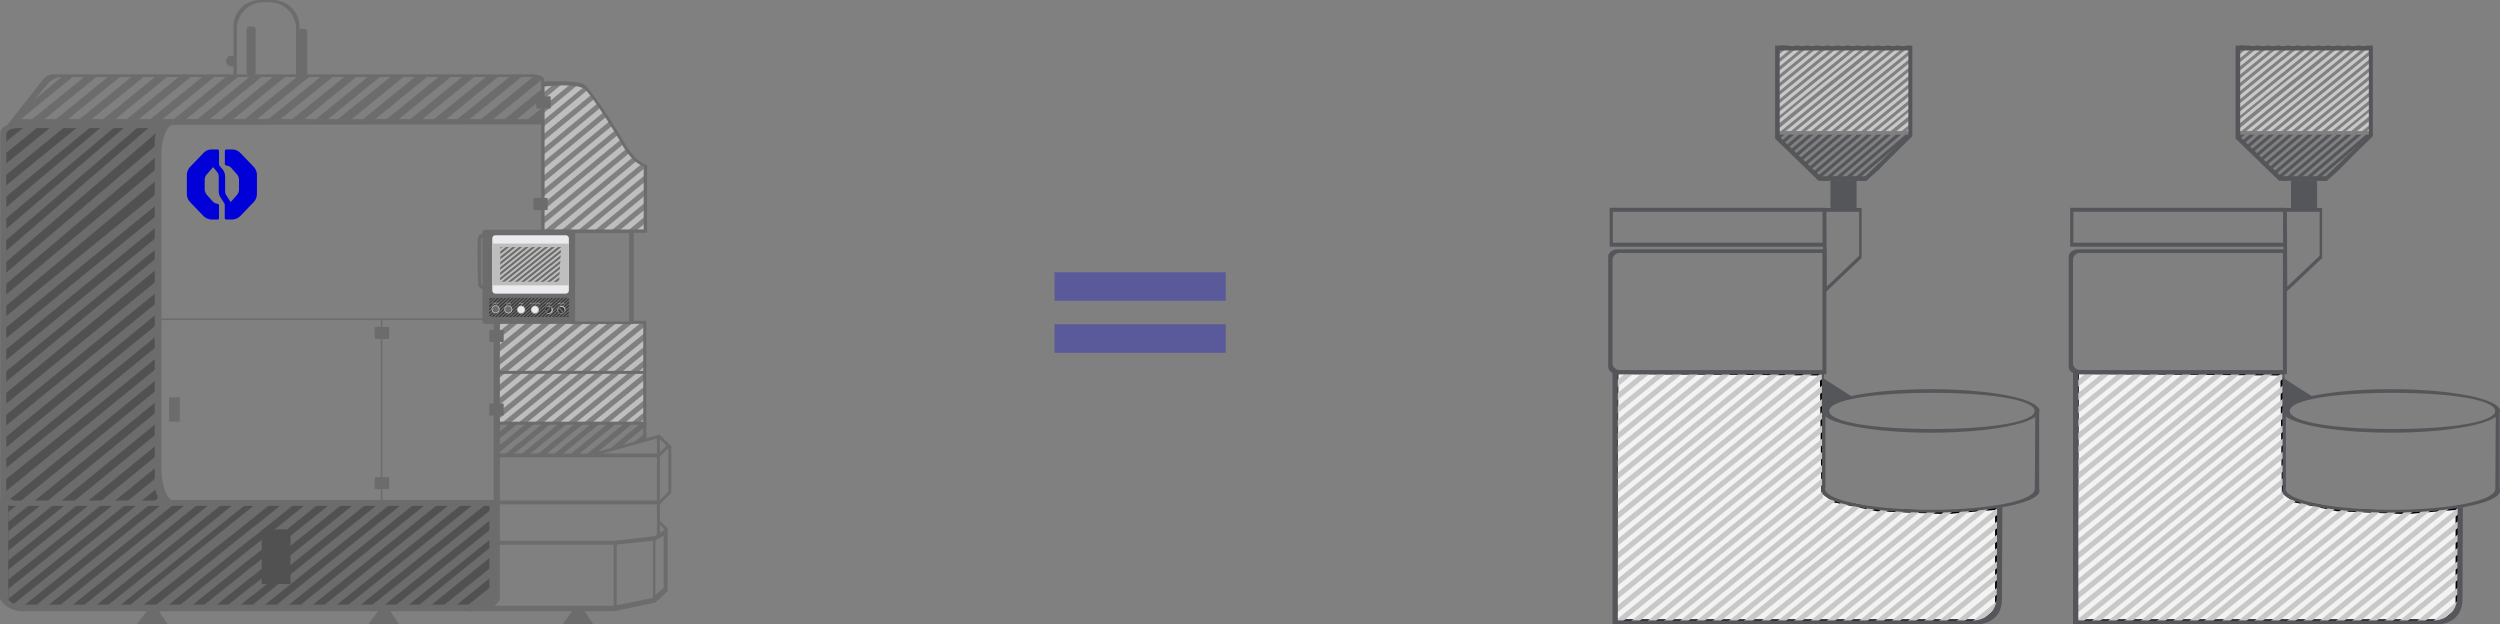 <?xml version="1.0" encoding="UTF-8"?>
<svg xmlns="http://www.w3.org/2000/svg" width="753" height="188" fill="none">
  <rect width="100%" height="100%" fill="#808080" stroke="none"/>
  <path fill="#BFBEBE" d="m165.975 97.256-16.522 13.483v1.546l18.725-15.029h-2.203Zm-4.925 0-11.597 9.464v1.954l13.99-11.418h-2.393Zm-4.932 0-6.665 5.429v1.97l9.067-7.399h-2.402Zm14.637 0-21.302 17.321v2.093l23.832-19.414h-2.53Zm5.063 0-26.365 21.477v1.949l28.757-23.426h-2.392Zm4.835 30.154 13.809-11.27v-1.954L178.26 127.41h2.393Zm-29.45-30.154-1.75 1.427v1.94l4.133-3.367h-2.383Zm24.527 30.154 18.732-15.289v-1.951l-21.125 17.24h2.393Zm5.013-30.154-31.29 25.488v2.001l33.685-27.489h-2.395Zm9.312 30.154 4.408-3.599v-1.588l-6.355 5.187h1.947Zm-4.477 0 8.884-7.252v-1.951l-11.277 9.203h2.393Zm-17.163 0h2.393l23.654-19.305v-1.954l-26.047 21.259Zm26.047-25.277L163.49 127.41h2.392l28.58-23.323v-1.954Zm-8.792-4.877-36.217 29.554v.6h1.7l36.926-30.154h-2.409Zm8.793.861-35.895 29.293h2.39l33.505-27.342v-1.951Zm-3.865-.861L153.65 127.41h2.385l36.95-30.154h-2.387Zm3.864 30.154v-1.534l-1.878 1.534h1.878Z"></path>
  <path fill="#515151" d="m148.739 182.974-146.681-.685-.913-31.067h148.279l-.685 31.752Z"></path>
  <path fill="#515151" d="M1.83 38.376v113.531h45.696V38.376H1.83Z"></path>
  <path fill="#BFBEBE" d="m173.933 25.635-10.116 8.362v2.145l12.127-10.023c-.479-.211-1.181-.368-2.011-.484Zm5.157 4.087-15.27 12.622v2.146l16.223-13.41a95.735 95.735 0 0 0-.953-1.355v-.003ZM168.481 44.81l13.369-11.05c-.313-.474-.621-.937-.922-1.385l-15.026 12.42h-.017l-2.068 1.71v2.146l4.648-3.841h.016Zm5.049 0 10.087-8.317c-.299-.471-.6-.94-.901-1.403l-11.766 9.706h-.017l-7.118 5.884v2.146l9.696-8.014h.016l.003-.002Zm5.05 0 6.753-5.567c-.286-.469-.578-.94-.875-1.415L176 44.796h-.016l-12.167 10.057V57l14.747-12.189h.016v-.002Zm5.051 0 3.372-2.786c-.275-.47-.56-.95-.854-1.439l-5.095 4.21h-.017l-17.217 14.23v2.146l19.794-16.361h.017Zm5.048 0h.003c-.29-.436-.586-.908-.885-1.418l-1.698 1.404h-.014L163.817 63.2v2.146l24.846-20.536h.016Zm-19.46-19.452-5.402 4.464v2.146l7.904-6.534a58.307 58.307 0 0 0-2.502-.079v.003Zm-5.169.099-.23.19v2.146l2.933-2.423a93.908 93.908 0 0 0-2.703.087Zm12.977 1.587L163.82 38.05v2.271l14.355-11.847a26.167 26.167 0 0 0-1.148-1.431Zm12.56 19.03-25.77 21.299v2.07h.093l26.74-22.101a18.95 18.95 0 0 1-1.065-1.266l.002-.002Zm2.201 2.366-25.393 21.002h2.57l24.212-20.014a8.72 8.72 0 0 1-1.389-.988Zm2.646 10.322-12.921 10.68h2.597l10.324-8.532v-2.148Zm0-8.336-23.012 19.016h2.611l20.401-16.851v-2.165Zm0 12.511-7.87 6.505h2.596l5.274-4.36v-2.145Zm0 4.203-2.788 2.302h2.596l.192-.158V67.14Zm0-12.55-17.971 14.852h2.625l15.346-12.676V54.59Z"></path>
  <path fill="#6C6C6C" d="m5.395 151.907-2.879 2.312v2.978l6.592-5.29H5.395Zm7.22 0-10.099 8.104v2.977l13.81-11.081h-3.711Zm7.258 0L2.516 165.845v2.942l21.035-16.88h-3.678Zm7.18 0L2.516 171.594v2.98l28.248-22.667h-3.711Zm43.312 0-38.717 31.067h3.711l38.717-31.067h-3.711Zm5.783 10.01 12.475-10.01h-3.711l-8.764 7.034v-.09l-30.064 24.123h3.71l26.354-21.145v.088Zm0 5.794 19.695-15.804H92.13l-15.982 12.826v-.09l-22.846 18.331h3.715l19.131-15.351v.088Zm0 5.792 26.913-21.596h-3.713l-23.2 18.618v-.088l-15.624 12.537h3.709l11.915-9.559v.088Zm0 5.799 34.138-27.395h-3.675l-30.463 24.462v-.14l-8.408 6.745h3.714l4.694-3.765v.093Zm37.638-27.395-37.638 30.202v-.088l-1.188.953h3.82l38.719-31.067h-3.713Zm7.218 0-38.717 31.067H86l38.717-31.067h-3.713Zm-57.859 0-38.717 31.067h3.711l38.719-31.067h-3.713Zm-28.875 0L2.517 177.386v2.98l35.466-28.459H34.27Zm7.219 0L3.896 182.073c.72.32 1.686.574 2.8.73L45.2 151.907h-3.71Zm7.221 0L9.992 182.974h3.71l38.717-31.067h-3.71Zm7.217 0L17.21 182.974h3.709l38.719-31.067h-3.711Zm25.478 0H76.94l-.792.626-37.938 30.441h4.094l33.844-26.849 5.257-4.218Zm11.813 31.067 38.717-31.067h-3.711l-38.717 31.067h3.711Zm7.22 0 38.717-31.067h-3.713l-38.717 31.067h3.713Zm21.654 0 26.648-21.382v-2.975l-30.356 24.357h3.708Zm-14.481 0 38.745-31.067h-3.722l-38.762 31.067h3.739Zm21.388 0 19.74-15.981v-2.978l-23.425 18.959h3.685Zm7.531 0 12.209-9.796V170.2l-15.92 12.774h3.711Zm5.463 0c.65 0 1.276-.031 1.871-.09l4.875-3.912v-2.98l-8.702 6.982h1.956Zm-27.156 0 33.903-27.183v-2.969l-37.576 30.152h3.673Z"></path>
  <path fill="#6C6C6C" d="M147.389 181.879v-2.902l-6.352 5.185c3.533-.05 6.352-1.053 6.352-2.283ZM18.72 23.186c-.173 0 .178-.128.017-.116l-9.369 7.767-4.111 5.026H6.32l15.581-12.677H18.72Zm6.635 0L9.774 35.863h3.654l15.58-12.677h-3.653Zm7.109 0L16.883 35.863h3.656L36.12 23.186h-3.656Zm7.106 0L23.992 35.863h3.654l15.58-12.677H39.57Zm7.11 0L31.097 35.863h3.657l15.58-12.677H46.68Zm7.108 0L38.207 35.863h3.654l15.58-12.677h-3.654Zm7.13 0L45.346 35.863h3.63l15.58-12.677h-3.638Zm7.085 0L52.422 35.863h3.656L71.66 23.186h-3.656Zm42.757 0L95.179 35.863h3.654l15.581-12.677h-3.654Zm14.215 0-15.581 12.677h3.654l15.581-12.677h-3.654Zm7.109 0-15.581 12.677h3.654l15.581-12.677h-3.654Zm7.109 0-15.581 12.677h3.654l15.581-12.677h-3.654Zm7.132 0-15.571 12.677h3.625l15.581-12.677h-3.635Zm7.083 0-15.581 12.677h3.656l15.581-12.677h-3.656Zm7.059.041-15.531 12.636h3.656L162.99 24.15c-.427-.46-1.364-.808-2.521-.922l-.002-.002Zm-56.816-.041-15.58 12.677h3.656l15.578-12.677h-3.654Zm-28.539 0L59.53 35.863h3.656l15.579-12.677h-3.654Zm7.106 0L66.64 35.863h3.654l15.58-12.677h-3.656Zm10.872 0h-3.654l-1.427 1.162-14.263 11.515H77.4l15.69-12.677Zm7.106 0h-3.651l-15.69 12.677h3.653l15.688-12.677Zm17.407 0-15.842 12.677h4.181l15.581-12.677h-3.92Zm38.095 12.677 7.543-6.138v-2.973l-11.199 9.11h3.656Zm7.107 0 .436-.356v-2.973l-4.09 3.329h3.654ZM1.083 38.376v1.747l2.142-1.747H1.083Zm6.057 0-6.056 4.94v3.381l10.198-8.321H7.139Zm8.057 0L1.084 49.893v3.383l18.258-14.9h-4.145Zm8.059 0L1.084 56.469v3.384l26.085-21.477h-3.913Zm11.036 0h-3.896L1.08 63.09v3.343l33.27-27.992-.062-.069.003.003Zm3.203 0L1.084 69.623v3.383l40.44-34.63h-4.029Zm10.597 0h-3.166L1.083 76.199v3.383l47.37-40.772c0-.043 0-.083.002-.126l-.363-.308Zm-.605 4.978L1.083 82.778v3.38l47.222-40.04.043-2.226a24.17 24.17 0 0 1-.863-.538h.002ZM1.083 89.355v3.38L48.17 53.397l.064-3.5-47.15 39.458Zm0 19.729v3.381l46.743-38.148.05-3.421-46.795 38.188h.002Zm0-13.224v3.404l46.955-38.29c.019-1.174.04-2.319.059-3.438L1.083 95.86Zm44.764 55.59h4.142l.958-.78a17.061 17.061 0 0 0-1.667-2.022l-3.433 2.802ZM1.083 115.608v3.391l46.658-38.416c.014-1.148.03-2.288.047-3.421L1.087 115.608h-.003Zm5.557 2.094h-.027l-.083.069-5.449 4.445v3.381l6.343-5.178 1.819-1.482 1.484-1.211h.024l36.9-30.114.04-3.414L6.64 117.702Zm8.056 0h-.026l-4.344 3.544-1.337 1.093-7.908 6.453v3.381l17.703-14.447h.029L47.577 94.25l.036-3.411-32.919 26.865.002-.002Zm8.062 0h-.026L1.084 135.369v3.381l25.762-21.025h.026l20.649-16.851.028-3.404-24.79 20.232Zm8.055 0h-.026L1.081 141.545v3.359l33.825-27.178h.026l12.543-10.237c.008-1.124.012-2.26.022-3.4l-16.684 13.615v-.002Zm8.062 0h-.026l-37.765 30.82v2.743s.125.062.35.185h.204l41.325-33.724h.026l4.463-3.642c.002-1.117.005-2.247.01-3.39l-8.59 7.008h.003Zm8.572-.422-.517.422h-.023L5.553 151.45h4.145l37.752-30.811c0-1.1-.003-2.221-.003-3.359Zm-33.834 34.17h4.145l29.725-24.258a745.03 745.03 0 0 1-.022-3.364l-33.848 27.624v-.002Zm8.102 0h4.107l21.74-17.743a603.402 603.402 0 0 1-.05-3.324l-25.8 21.067h.003Zm8.015 0h4.144l13.855-11.306c-.038-1.017-.071-2.12-.1-3.301L29.733 151.45h-.002Zm8.057 0h4.144l6.206-5.064c-.102-.785-.19-1.852-.266-3.165L37.79 151.45h-.002ZM1.083 102.508v3.335l46.845-38.202c.02-1.155.036-2.29.055-3.41l-46.9 38.277Zm171.116-33.293h-26.13a.757.757 0 0 0-.756.756v.42c-.278.073-.74.225-1.001.488-.391.391-.439 1.3-.439 1.3s-.132 13.432.28 14.06c.28.43.835.735 1.162.887v9.658c0 .418.339.757.756.757h26.131a.757.757 0 0 0 .756-.757V69.971a.757.757 0 0 0-.756-.756h-.003ZM144.94 85.379c-.002-1.631-.021-12.954.003-13.348.014-.24.206-.363.367-.422v14.362a.659.659 0 0 1-.372-.592h.002Z"></path>
  <path fill="#353535" d="m156.844 91.756 2.226-2.039h-.51l-.898.825v-.014l-1.38 1.264h-.003l-4.024 3.69h.524l4.065-3.726Zm8.773-1.121h.002l1.008-.925h-.524l-1.046.96h-.004l-5.248 4.813h.436l5.376-4.848Zm4.598-.265.697-.641a.732.732 0 0 0-.178-.024h-.32l-.761.7h-.005l-5.537 5.078h.529l5.572-5.116.003.002Zm-17.384 1.62-3.76 3.45.505.017 3.817-3.502h.003l2.437-2.236-.524.003-2.475 2.269h-.003Zm2.863-.168 1.939-1.778v.015l.373-.342-.541.002-2.331 2.139h-.004l-3.953 3.625h.529l3.988-3.66Zm2.011.131.059-.055.166-.154.059-.054h.003l.893-.804.022-.019 1.254-1.15h-.533l-6.291 5.766h.517l3.851-3.53Zm-3.164-.064h.005l2.366-2.17h-.524l-2.404 2.205h-.005l-3.87 3.552.247.007h.268l3.917-3.594Zm14.521-1.453h.005l.794-.728h-.524l-.832.763h-.005l-5.465 5.012h.524l5.503-5.047Zm-10.577 4.751v.014l4.061-3.725.181-.168.59-.54h.005l1.15-1.055h-.524l-1.188 1.09h-.005l-.201.185-.247.228-3.848 3.53v-.015l-.823.752h.524l.325-.296Zm-.164-2.814v.014l1.38-1.264.171-.156h.002l1.366-1.252h-.534l-1.219 1.119h.01l-.486.436-4.598 4.213h.517l3.391-3.11Zm6.146-1.672h.004l1.079-.99-.524.002-1.116 1.024h-.005l-5.176 4.746h.524l5.214-4.782Zm2.298-.133h.005l.936-.86-.524.002-.974.894h-.005l-5.402 4.879h.605l5.359-4.915Zm1.15-.066h.002l.866-.794h-.524l-.904.83h-.002l-5.395 4.945h.525l5.432-4.981Zm-9.485 3.746v.014l3.727-3.419.012-.01h.003l1.223-1.12h-.545l-1.857 1.72-.066.06-2.523 2.314v-.014l-1.845 1.69h.524l1.347-1.235Zm-.055-.937v.014l2.106-1.932.289-.263 1.53-1.415h-.508l-1.33 1.22h-.005l-.353.326-1.755 1.61v-.015l-2.867 2.627h.524l2.369-2.172Zm-10.727-1.024h.005l2.793-2.56h-.59l-2.516 2.28-.009.574.305-.282.012-.012Zm23.608 3.049.019-.495-.705.642h.524l.162-.147Zm-19.575-3.279-3.649 3.35.505.017 3.706-3.402h.005l2.509-2.3h-.524l-2.547 2.335h-.005Zm-3.473.707.59-.543h.003l2.722-2.497h-.524l-2.76 2.532h-.003l-.204.185-.246.228-.465.427-.009.488.713-.654.183-.166Zm23.154-.489.017-.495-4.036 3.703h.522l3.497-3.208Zm-.071 2.042.017-.496-1.812 1.662h.522l1.273-1.166Zm-22.448-4.59-1.486 1.365-.007.396 1.92-1.761h-.427Zm-.785.003a.69.69 0 0 0-.69.68v.168l.923-.849h-.233Zm23.269 3.565.017-.496-2.924 2.684h.522l2.385-2.188Zm.071-2.039.017-.495-5.148 4.722h.522l4.609-4.227Zm-.038-.953h.003l.047-.045a.694.694 0 0 0-.166-.328l-.443.406h-.003l-5.61 5.145h.522l5.648-5.183.002.005Zm-21.409 1.851 2.651-2.43h-.524l-2.689 2.466h-.005l-2.082 1.91-.007.487 2.651-2.433h.005Zm-2.345 3.136 3.49-3.2h.005l2.58-2.366h-.524l-2.618 2.402h-.005l-3.165 2.904a.695.695 0 0 0 .237.263v-.002Z"></path>
  <path fill="#BFBEBE" d="M149.263 94.362a1.21 1.21 0 1 0-.001-2.42 1.21 1.21 0 0 0 .001 2.42Z"></path>
  <path fill="#6C6C6C" d="M149.263 94.12a.974.974 0 1 0 0-1.948.974.974 0 0 0 0 1.948Z"></path>
  <path fill="#BFBEBE" d="M148.48 91.624a.374.374 0 0 1-.092-.012.25.25 0 0 1-.072-.036l.026-.059a.22.22 0 0 0 .062.03c.024.01.05.013.076.013a.164.164 0 0 0 .052-.007.059.059 0 0 0 .029-.02c.007-.007.009-.016.009-.028a.04.04 0 0 0-.014-.03.127.127 0 0 0-.036-.02.256.256 0 0 0-.047-.011c-.017-.005-.036-.008-.052-.015a.31.31 0 0 1-.048-.019.092.092 0 0 1-.035-.033.09.09 0 0 1-.014-.054c0-.024.004-.043.016-.062a.13.13 0 0 1 .055-.045.203.203 0 0 1 .092-.017.265.265 0 0 1 .138.036l-.024.06a.237.237 0 0 0-.114-.03.164.164 0 0 0-.052.005c-.014.005-.024.012-.028.022-.008.007-.01.016-.01.028a.04.04 0 0 0 .014.031.1.1 0 0 0 .036.017l.047.011.052.015a.26.26 0 0 1 .048.019.092.092 0 0 1 .035.033.09.09 0 0 1 .015.054.109.109 0 0 1-.017.062.13.13 0 0 1-.055.045.205.205 0 0 1-.092.017Zm.321-.01v-.346h-.14v-.064l.348-.002v.064h-.135v.346h-.073v.002Zm.191 0 .183-.413h.076l.189.41h-.08l-.164-.367h.031l-.157.372h-.078v-.002Zm.086-.095.019-.059h.222l.022.057h-.263v.002Zm.412.091v-.41h.166a.23.23 0 0 1 .095.016.15.15 0 0 1 .062.05.14.14 0 0 1 .021.078.14.14 0 0 1-.021.078.138.138 0 0 1-.06.05.217.217 0 0 1-.092.019h-.128l.033-.033v.154h-.076v-.003Zm.076-.148-.035-.035h.123c.033 0 .059-.01.076-.024a.08.08 0 0 0 .026-.062.072.072 0 0 0-.026-.059c-.017-.014-.043-.021-.076-.021h-.123l.033-.038v.237l.002.002Zm.197.145-.104-.15h.08l.107.148h-.083v.002Zm.235-.002v-.347h-.14v-.063l.348-.003v.064h-.135v.346h-.073v.003Zm3.103 2.802a1.21 1.21 0 1 0 0-2.42 1.21 1.21 0 0 0 0 2.42Z"></path>
  <path fill="#6C6C6C" d="M153.102 94.163a.974.974 0 1 0 0-1.949.974.974 0 0 0 0 1.949Z"></path>
  <path fill="#BFBEBE" d="M152.473 91.621a.383.383 0 0 1-.093-.012.256.256 0 0 1-.071-.035l.026-.06a.216.216 0 0 0 .062.031c.024.01.05.012.076.012a.164.164 0 0 0 .052-.007c.014-.005.024-.012.028-.019a.039.039 0 0 0 .01-.028.04.04 0 0 0-.014-.031.139.139 0 0 0-.036-.02.279.279 0 0 0-.047-.011c-.017-.005-.036-.007-.053-.014a.288.288 0 0 1-.047-.02.101.101 0 0 1-.036-.032.097.097 0 0 1-.014-.055c0-.024.005-.043.017-.061a.134.134 0 0 1 .054-.046.212.212 0 0 1 .093-.016c.024 0 .05.002.073.01a.252.252 0 0 1 .064.025l-.023.06a.237.237 0 0 0-.114-.03.16.16 0 0 0-.052.006c-.015.005-.024.012-.029.021-.007.007-.009.017-.009.029s.004.023.014.03a.078.078 0 0 0 .035.017c.015.005.031.007.048.012l.052.014a.31.31 0 0 1 .048.02.092.092 0 0 1 .035.032.09.09 0 0 1 .014.055.108.108 0 0 1-.016.061.13.13 0 0 1-.055.046.206.206 0 0 1-.092.016Zm.32-.009v-.346h-.14V91.2l.348-.002v.064h-.135v.346h-.073v.003Zm.457.002a.248.248 0 0 1-.087-.014.271.271 0 0 1-.072-.043.197.197 0 0 1-.064-.15.209.209 0 0 1 .133-.196.262.262 0 0 1 .176-.002c.026.01.049.026.071.042a.2.2 0 0 1 .064.152c0 .03-.005.06-.017.085a.22.22 0 0 1-.045.067.214.214 0 0 1-.156.062l-.003-.003Zm0-.066a.14.14 0 0 0 .057-.012.116.116 0 0 0 .045-.031c.012-.014.024-.028.031-.045a.154.154 0 0 0-.002-.114.119.119 0 0 0-.031-.045.163.163 0 0 0-.045-.03.155.155 0 0 0-.114.002.116.116 0 0 0-.045.03c-.012.015-.024.029-.031.046a.153.153 0 0 0-.009.056c0 .02.004.04.011.057a.131.131 0 0 0 .031.045.16.16 0 0 0 .045.031c.017.007.038.01.057.01Zm.302.059v-.41h.166c.035 0 .068.004.095.016a.14.14 0 0 1 .061.05.14.14 0 0 1 .022.078.14.14 0 0 1-.081.13.223.223 0 0 1-.093.02h-.128l.034-.036v.154h-.076v-.002Zm.076-.147-.036-.036h.123a.12.12 0 0 0 .076-.023.076.076 0 0 0 .026-.06c0-.023-.009-.047-.026-.059-.016-.014-.042-.021-.076-.021h-.123l.033-.038v.237h.003Zm3.315 3.01a1.209 1.209 0 1 0 0-2.417 1.209 1.209 0 0 0 0 2.418Z"></path>
  <path fill="#EBEBEF" d="M156.943 94.224a.974.974 0 1 0 0-1.948.974.974 0 0 0 0 1.948Z"></path>
  <path fill="#BFBEBE" d="M156.438 91.612h-.076l-.003-.41h.302v.061h-.223l.002.349h-.002Zm-.01-.223h.204v.064h-.204v-.064Zm.233.221.182-.413h.076l.19.41h-.081l-.163-.367h.03l-.156.372h-.078v-.003Zm.085-.096.019-.059h.223l.021.057h-.263v.002Zm.413.093v-.41h.059l.261.315h-.031l-.002-.315h.075l.003.41h-.064l-.261-.313h.031l.002.315h-.076l.003-.002Zm3.952 2.873a1.209 1.209 0 1 0 0-2.417 1.209 1.209 0 0 0 0 2.417Z"></path>
  <path fill="#EBEBEF" d="M161.111 94.236a.974.974 0 1 0 .001-1.949.974.974 0 0 0-.001 1.95Z"></path>
  <path fill="#BFBEBE" d="m159.57 91.63.182-.412h.076l.19.41h-.081l-.163-.367h.031l-.157.372h-.078v-.002Zm.085-.094.019-.06h.223l.021.057h-.263v.003Zm.6.094a.226.226 0 0 1-.159-.057.201.201 0 0 1-.064-.152c0-.03.005-.058.017-.084a.269.269 0 0 1 .045-.07.221.221 0 0 1 .071-.044.222.222 0 0 1 .088-.017c.035 0 .066.005.095.017a.197.197 0 0 1 .071.05l-.048.047a.14.14 0 0 0-.052-.035.163.163 0 0 0-.121 0 .122.122 0 0 0-.047.03.119.119 0 0 0-.031.045.158.158 0 0 0 .002.117.147.147 0 0 0 .079.075c.019.008.038.01.059.01a.24.24 0 0 0 .059-.01.153.153 0 0 0 .055-.033l.045.057a.266.266 0 0 1-.159.055h-.005Zm.088-.063v-.154h.071v.163l-.071-.01Zm.173.054v-.41h.073v.41h-.073Zm.273-.002v-.346h-.14v-.064l.348-.003v.064h-.135v.346h-.073v.003Zm.189-.003.183-.412h.075l.19.41h-.08l-.164-.367h.031l-.157.372h-.078v-.003Zm.085-.094.019-.06h.223l.022.057h-.264v.003Zm.477.09v-.346h-.14V91.2l.349-.002v.064h-.135v.346h-.074v.003Zm.457.002a.25.25 0 0 1-.087-.014.271.271 0 0 1-.072-.043.198.198 0 0 1-.064-.15.208.208 0 0 1 .133-.196.262.262 0 0 1 .176-.002c.026.01.049.026.071.042a.202.202 0 0 1 .064.152.2.2 0 0 1-.017.085.221.221 0 0 1-.045.067.234.234 0 0 1-.069.045.21.21 0 0 1-.087.016l-.003-.002Zm0-.066a.14.14 0 0 0 .057-.012.116.116 0 0 0 .045-.031c.012-.014.024-.028.031-.045a.154.154 0 0 0-.002-.114.12.12 0 0 0-.031-.045.163.163 0 0 0-.045-.03.153.153 0 0 0-.114.002.116.116 0 0 0-.045.03c-.012.015-.024.029-.031.046a.154.154 0 0 0-.009.056c0 .02.004.04.012.057a.117.117 0 0 0 .03.045c.015.012.029.024.045.031.017.007.038.01.057.01Zm.302.059v-.41h.166c.035 0 .069.005.095.016a.132.132 0 0 1 .083.128.136.136 0 0 1-.081.128.222.222 0 0 1-.092.02h-.128l.033-.034v.154h-.076v-.002Zm.076-.147-.036-.036h.123a.12.12 0 0 0 .076-.023.077.077 0 0 0 .026-.062c0-.026-.009-.047-.026-.06-.016-.013-.042-.02-.076-.02h-.123l.033-.038v.237l.003.002Zm.197.145-.105-.15h.081l.107.147h-.083v.003Zm2.708 2.908a1.21 1.21 0 1 0-.001-2.418 1.21 1.21 0 0 0 .001 2.418Z"></path>
  <path fill="#353535" d="M165.142 94.27a.975.975 0 1 0 0-1.95.975.975 0 0 0 0 1.95Z"></path>
  <path fill="#353535" d="M164.215 93.92c.035.032.41.397.41.397l.413-.133 1.116-1.496-.054-.256-.436-.159-1.449 1.648Z"></path>
  <path fill="#6C6C6C" d="m164.215 93.92.403.397 1.292-1.672-.372-.244-1.323 1.52Z"></path>
  <path fill="#BFBEBE" d="M164.402 91.619v-.41h.074v.346h.218v.064l-.292.002v-.002Zm.351-.005v-.41h.073v.41h-.073Zm.38.005a.25.25 0 0 1-.088-.014.215.215 0 0 1-.071-.043.185.185 0 0 1-.048-.066.2.2 0 0 1-.016-.086c0-.03.004-.06.016-.085a.268.268 0 0 1 .045-.069.226.226 0 0 1 .159-.062.24.24 0 0 1 .095.017.197.197 0 0 1 .071.05l-.047.047a.149.149 0 0 0-.052-.035.182.182 0 0 0-.062-.012.166.166 0 0 0-.059.012.127.127 0 0 0-.048.03.132.132 0 0 0-.031.046.158.158 0 0 0-.009.059.145.145 0 0 0 .043.102.147.147 0 0 0 .106.04.228.228 0 0 0 .06-.01.14.14 0 0 0 .054-.033l.045.057a.27.27 0 0 1-.073.04.272.272 0 0 1-.086.015h-.004Zm.087-.064V91.4h.071v.163l-.071-.01Zm.249.055h-.076l-.002-.41h.076l.002.41Zm.219-.178h-.226v-.064h.226v.064Zm-.008-.235h.076l.003.41h-.076l-.003-.41Zm.273.408v-.347h-.14v-.063l.349-.003v.064h-.136v.346h-.073v.003Zm3.168 2.911a1.209 1.209 0 1 0 0-2.418 1.209 1.209 0 0 0 0 2.418Z"></path>
  <path fill="#353535" d="M169.09 94.416a.974.974 0 1 0 .001-1.948.974.974 0 0 0-.001 1.948Z"></path>
  <path fill="#353535" d="M169.552 94.459c.036-.03.46-.339.46-.339l-.061-.43-1.29-1.346-.261.012-.23.406 1.385 1.702-.003-.005Z"></path>
  <path fill="#6C6C6C" d="m169.552 94.459.458-.332-1.437-1.55-.301.327 1.28 1.555Z"></path>
  <path fill="#BFBEBE" d="M168.196 91.619v-.41h.06l.182.298h-.033l.173-.3h.064l.005.41h-.071l-.003-.297h.015l-.15.251h-.033l-.154-.248h.016l.003.298h-.074v-.002Zm.754 0a.248.248 0 0 1-.087-.014.266.266 0 0 1-.071-.043.23.23 0 0 1-.048-.066.197.197 0 0 1-.016-.084.208.208 0 0 1 .061-.151.224.224 0 0 1 .159-.062c.031 0 .062.005.088.014.026.01.05.027.071.043a.202.202 0 0 1 .064.152c0 .03-.005.06-.017.085a.22.22 0 0 1-.045.067.219.219 0 0 1-.156.062l-.003-.003Zm0-.067a.14.14 0 0 0 .057-.011.108.108 0 0 0 .045-.031.183.183 0 0 0 .031-.045.154.154 0 0 0-.002-.114.15.15 0 0 0-.076-.076.153.153 0 0 0-.159.033.19.19 0 0 0-.031.045.155.155 0 0 0 .003.114.116.116 0 0 0 .03.045c.015.012.029.024.046.03a.13.13 0 0 0 .056.01Zm.304.058v-.41h.175a.27.27 0 0 1 .119.023.19.19 0 0 1 .078.071.2.2 0 0 1 .029.107c0 .04-.01.078-.029.109a.213.213 0 0 1-.078.073.264.264 0 0 1-.116.026h-.181.003Zm.076-.065h.099a.177.177 0 0 0 .081-.019.134.134 0 0 0 .071-.123.145.145 0 0 0-.019-.073.113.113 0 0 0-.052-.048.177.177 0 0 0-.081-.016h-.099l.002.282-.002-.003Zm.484-.005h.232v.062h-.308l-.003-.407h.301v.061h-.222l.002.285h-.002Zm-.008-.175h.204v.062h-.204v-.062Z"></path>
  <path fill="#EBEBEF" d="M170.374 70.858h-21.132a.972.972 0 0 0-.972.972v15.644c0 .537.435.972.972.972h21.132a.972.972 0 0 0 .972-.972V71.83a.972.972 0 0 0-.972-.972Z"></path>
  <path fill="#BFBEBE" d="M171.346 73.371H148.27v12.565h23.076V73.371Z"></path>
  <path fill="#6C6C6C" d="m150.721 74.41-.106 10.414 17.798.069.588-10.482-18.28-.002Z"></path>
  <path fill="#BFBEBE" d="m157.173 74.507-4.726 3.781h-.007l-2.528 2.022-.045.797 3.555-2.843h.004l4.657-3.724.607-.486-1.012.05-.505.403Zm1.875.068-4.598 3.677h-.004l-4.624 3.699-.045.796 5.648-4.516h.007l4.527-3.622.818-.655-1.013.05-.716.571Zm-8.859.709-.049.908 2.295-1.835-1.143.055-1.103.872Zm3.235-.913-3.332 2.665-.042.797 4.285-3.428.184-.15-1.012.05-.083.066Zm1.875.067-4.856 3.886h-.007l-.434.346-.043.796 1.459-1.166h.007l4.785-3.829.396-.315-1.015.047-.292.235Zm10.313.375 1.453-1.162-1.015.05-1.121.896v-.024l-.256.204-4.211 3.371h-.007l-7.188 5.75-1.816 1.453.956.004 1.745-1.396 7.289-5.835 3.5-2.8.002.024.669-.535Zm-4.688-.171-4.47 3.575h-.007l-6.715 5.374-.045.797.849-.678 6.893-5.514h.005l4.401-3.521 1.026-.82-1.012.047-.925.74Zm1.876.068-4.342 3.471-.007.003-6.988 5.59-1.823 1.458-.005.11.815.004 1.89-1.513 7.092-5.673h.008l4.27-3.416 1.205-.965v.023l.064-.052-1.046.052-1.133.908Zm.367 9.868 2.857-2.286.003.024 3.106-2.485.04-.796-3.161 2.53v-.024l-3.72 2.977-1.103.882.947.005 1.031-.827Zm.278-6.489 4.019-3.21 1.662-1.328-.989.048-1.56 1.249-1.622 1.297v-.024l-2.49 1.992h-.004l-7.387 5.908-1.674 1.339.949.005 1.605-1.283 7.491-5.993Zm2.634 7.295.002.023.723-.578 2.156-1.726.043-.794-2.936 2.347v-.024l-.166.133-.818.654.948.005.048-.04Zm2.376-.444.427-.336.035-.66-1.183.947-.673.538.768.005.626-.494Zm-3.483-.239 1.081-.863v.024l2.995-2.395.04-.796-3.047 2.44-.002-.025-1.942 1.556-.961.768.946.005.89-.714Zm-3.61-.247 4.636-3.707v.023l3.22-2.577.043-.794-.107.085-3.168 2.535v-.024l-5.499 4.398-1.247.998.946.005 1.176-.942Zm-3.608-.249 7.175-5.74.107-.085.301-.239.106-.085h.003l1.615-1.266.035-.029 2.267-1.813.026-.022.043-.808-.996.796-11.548 9.232-1.532 1.224.937.004 1.461-1.169Zm1.804.124 6.414-5.128v.021l2.49-1.991.306-.244h.007l.529-.425.042-.806-1.237.989.016-.003-.875.688-8.555 6.84-1.389 1.109.934.005 1.318-1.055Z"></path>
  <path fill="#6C6C6C" d="M161.923 136.817h2.532l11.809-9.637h-2.533l-11.808 9.637Zm-2.962-9.637-8.823 7.203v2.065l11.356-9.268h-2.533Zm27.933 7.397 7.768-6.339v-1.058h-1.236l-10.521 8.587 3.989-1.19Zm-17.514 2.24 11.809-9.637h-2.533l-11.808 9.637h2.532Zm4.923 0 11.808-9.637h-2.532l-11.808 9.637h2.532Zm4.922 0 11.809-9.637h-2.53l-11.809 9.637h2.53Zm-25.234-9.637-3.853 3.139v2.063l6.386-5.202h-2.533Zm14.817 0L157 136.817h2.532l11.809-9.637h-2.533Zm-4.889 0-11.801 9.637h2.497l11.806-9.637h-2.502Zm30.733 5.085.01-.009v-2.065l-3.998 3.262 3.988-1.188Zm-44.514-5.085v1.19l1.461-1.19h-1.461Zm50.967 31.991-2.513-2.513-.617.617 2.513 2.512.617-.616ZM54.15 119.698h-3.198v7.309h3.198v-7.309Zm62.811-21.244h-3.844a.25.25 0 0 0-.249.248v3.158c0 .138.112.249.249.249h3.844a.249.249 0 0 0 .249-.249v-3.158a.25.25 0 0 0-.249-.248Zm0 45.229h-3.844a.25.25 0 0 0-.249.249v3.158a.25.25 0 0 0 .249.249h3.844a.25.25 0 0 0 .249-.249v-3.158a.25.25 0 0 0-.249-.249Zm47.75-84.063h-3.843a.249.249 0 0 0-.249.25v3.157c0 .137.111.249.249.249h3.843a.249.249 0 0 0 .249-.249v-3.158a.249.249 0 0 0-.249-.249Zm.915-30.611h-3.843a.249.249 0 0 0-.249.249v3.158c0 .137.111.248.249.248h3.843a.249.249 0 0 0 .249-.248v-3.158a.249.249 0 0 0-.249-.25Z"></path>
  <path fill="#6C6C6C" d="m202.067 134.319-3.474-3.474-.121.121-.559.154h-.053v.015l-3.198.884V96.626h-3.771V70.127h4.005V49.713s-3.22-.351-7.104-7.158c-3.884-6.804-10.388-16.216-11.879-17.136-1.9-1.17-9.568-.962-12.096-.858v-.647c0-.844-1.614-1.53-3.609-1.53H92.533V9.534a.853.853 0 0 0-.854-.854h-1.034a.839.839 0 0 0-.453.133v-.808A8.004 8.004 0 0 0 82.187 0H78.32a8.004 8.004 0 0 0-8.005 8.004v8.914a1.597 1.597 0 1 0 0 2.94v2.527H16.634c-1.992 0-2.694.457-3.61 1.529L2.145 37.688C.937 38.11.092 39.08.092 40.211v109.404c0 .41-.092 1.15-.092 1.15v29.238c0 1.262 2.964 4.114 6.623 4.114H44.15L41.284 188H50.5l-2.59-3.883h65.929L110.971 188h9.214l-2.589-3.883h54.734L169.463 188h9.215l-2.59-3.883h8.719l12.529-2.589 3.778-3.488v-18.968l-2.338 1.418v-8.623l3.388-3.388h.04v-14.163h-.135l-.002.003Zm-4.207-2.236v4.521h-16.344l16.344-4.521Zm-4.111-4.161v4.351l-15.662 4.331h-27.52v-8.679h43.182v-.003Zm-43.182-.913v-14.39h43.182v14.39h-43.182Zm47.293 10.738v13.02h-47.293v-13.02h47.293ZM164.026 26.069s9.388-1.164 12.081.768c1.335.958 7.484 10.104 11.121 16.472 3.635 6.37 6.649 6.7 6.649 6.7v19.109h-29.851V26.069Zm25.455 44.158v26.59h-16.252v-26.59h16.252ZM71.344 8.69A8.004 8.004 0 0 1 79.349.685h1.81a8.004 8.004 0 0 1 8.004 8.004v13.698H76.722a.85.85 0 0 0 .275-.626V8.848a.853.853 0 0 0-.854-.854H75.11a.853.853 0 0 0-.853.854V21.76c0 .25.106.47.275.626h-3.19V8.69h.003ZM14.839 24.718c.93-.733 2.108-1.53 4.1-1.53H90.23a.826.826 0 0 0 .418.112h1.034a.847.847 0 0 0 .414-.111h67.339c1.935 0 3.481.644 3.569 1.455v11.221H5.515l9.321-11.147h.003ZM48.654 96.4h66.042v54.203H52.088c-1.895 0-3.431-5.073-3.431-8.795V96.4h-.003Zm-.424-58.937s-.012.019-.02.026v-.026h.02Zm-46.352 3.34c0-1.517 1.522-2.204 3.403-2.204h42.252a9.051 9.051 0 0 0-.923 4.004v103.024c0 2.06.685 3.905 1.62 5.14H4.11c-1.303-.486-2.232-1.721-2.232-2.907V40.803ZM147.39 179.826c0 1.261-2.964 2.285-6.623 2.285H10.478c-3.659 0-7.993.41-7.993-2.285v-27.582c.32.081.66.123 1.012.123h143.895v27.459h-.002Zm1.292-29.223h-33.528V96.4h33.528v54.203Zm0-54.658H48.654V45.936c0-3.722 1.537-8.338 3.431-8.338l98.48-.133h12.437v32.667h8.811v27.47h19.078v-.056h2.855v14.162h-43.181V95.49h-1.885v.458l.002-.003Zm36.156 86.529-.029.004h-35.94c1.056-.775 1.696-1.654 1.696-2.242v-16.169h34.27v18.404l.003.003Zm11.879-2.658-.417.36-10.549 2.115v-18.276l10.966-1.114v16.915Zm.394-18.314-11.891 1.368h-34.655v-10.958h47.293v9.137l-.749.453h.002Zm2.791-.123v15.694l-2.499 2.153v-16.487l2.499-1.36Zm-1.129-29.111 1.961 1.96-1.961 1.961v-3.924.003Zm2.514 15.801-2.514 2.513v-13.098l2.514-2.513v13.098Z"></path>
  <path fill="#6C6C6C" d="M151.461 99.366h-3.843a.249.249 0 0 0-.249.25v3.157c0 .138.111.249.249.249h3.843a.248.248 0 0 0 .249-.249v-3.158a.249.249 0 0 0-.249-.249Zm0 22.16h-3.843a.248.248 0 0 0-.249.249v3.158c0 .137.111.249.249.249h3.843a.249.249 0 0 0 .249-.249v-3.158a.248.248 0 0 0-.249-.249Z"></path>
  <path fill="#515151" d="M87.506 159.446h-8.68v16.449h8.68v-16.449Z"></path>
  <path fill="#0100D8" d="m76.306 50.14-3.87-4.031c-.715-.702-1.43-1.087-2.665-1.087H68.2a.458.458 0 0 0-.476.466v3.789c0 .379.222.534.52.59.417.08.981.174 1.526.838l1.62 1.826c.393.466.596 1.05.596 1.671v2.889c0 .602-.222 1.18-.633 1.652 0 0-1.78 2.037-1.875 2.13l-1.304-2.037c-.336-.478-.367-.851-.367-1.317v-4.112c0-1.391-.368-1.87-.97-2.64l-.462-.534c-.322-.385-.405-.565-.405-1.006v-3.74a.458.458 0 0 0-.475-.465h-1.57c-1.317 0-1.963.385-2.666 1.087l-3.87 4.031a3.645 3.645 0 0 0-1.107 2.615v5.64c0 .987.392 1.925 1.108 2.615l3.869 4.031a3.79 3.79 0 0 0 2.666 1.087h1.57a.458.458 0 0 0 .475-.466v-3.74a.54.54 0 0 0-.475-.552 2.241 2.241 0 0 1-1.557-.85l-1.615-1.808c-.393-.466-.665-1.069-.665-1.69v-2.907c0-.602.253-1.18.665-1.652 0 0 1.792-2.056 1.88-2.137l1.204 1.497c.367.441.475.882.475 1.528v4.15c0 1.155.31 1.565.728 2.254l.798 1.236c.221.305.291.522.291.864v3.807c0 .261.196.466.475.466h1.57a3.756 3.756 0 0 0 2.666-1.087l3.87-4.031a3.645 3.645 0 0 0 1.107-2.615v-5.702c.013-.913-.38-1.876-1.082-2.553Z"></path>
  <path fill="#F3F3F3" stroke="#000" stroke-width=".879" d="m486.589 186.97.44-74.75 61.559.439.44 35.617 3.518 2.638 12.751 2.638 20.667.88 15.39-1.319v30.34l-3.958 3.517H486.589Z"></path>
  <path fill="#54565A" d="M536.011 40.555c-.618 0-.331.723.246 1.005l1.188-1.005h-1.434Zm2.853 0-2.33 1.971.043.053.629.652 3.162-2.676h-1.504Zm2.924 0-3.943 3.338.674.7 4.771-4.038h-1.502Zm2.921 0-5.552 4.7.675.7 6.381-5.4h-1.504Zm2.923 0-7.162 6.062.675.7 7.989-6.762h-1.502Zm-3.618 6.808 8.041-6.808h-1.501l-8.032 6.799h-.009l-.734.62.677.7 1.549-1.311h.009Zm2.921 0 6.606-5.59v.037l1.483-1.255h-1.547l-8.032 6.799h-.011l-2.34 1.982.675.7 3.157-2.673h.009Zm2.924 0 3.682-3.115v.036l4.404-3.729h-1.501l-2.903 2.458v-.039l-5.175 4.38h-.002l-3.955 3.347.673.698 4.77-4.036h.007Zm5.084 3.147 4.684-3.964.942-.8h.009l6.134-5.19h-1.502l-6.124 5.183h-.009l-.452.382-3.682 3.115V49.2l-6.199 5.248h1.501l4.698-3.977v.039Zm4.386-9.955-8.042 6.799-5.565 4.709.682.707 14.442-12.215h-1.517Zm-4.387 12.428 6.733-5.7.175-.148 7.705-6.58h-1.492l-6.731 5.748-.768.65-5.622 4.76v-.04l-3.277 2.775h1.503l1.774-1.503v.038Zm10.275-6.223.659-.557.538-.457h.009l6.133-5.19h-1.501l-6.124 5.183h-.009l-.03.025-9.949 8.42v-.036l-.355.3h1.547l9.082-7.688Zm2.625-1.02-1.574 1.332-.486.411-8.23 6.965h1.502l10.278-8.7h.01l6.144-5.19c-.854-.012-.97 0-1.554 0l-6.085 5.184h-.009l.004-.003Zm2.924 0-10.29 8.708h1.503l3.71-3.14 6.628-6.874-1.542 1.305h-.009Zm-12.621-.408h-.023l5.647-4.777h-1.481l-5.642 4.775-.057.048-2.385 1.976h-.002l-.159.134-.446.377-.159.134-6.405 5.423.686.71 9.134-7.726 1.292-1.074Zm-22.07-31.607-.89.727v1.271l2.446-1.998h-1.556Z"></path>
  <path fill="#C8C8C8" d="m539.11 13.725-3.925 3.208v1.266l5.476-4.474h-1.551Zm9.502.959 1.174-.96h-1.601l-13 10.621v1.271l13.427-10.97v.038Zm-6.474-.959-6.953 5.68v1.28l8.525-6.96h-1.572Zm33.267 9.952-19.336 15.798h1.556l17.78-14.525v-1.273Zm0 3.745V26.15l-16.31 13.324h1.556l14.754-12.053Zm0-6.217-22.363 18.27h1.556l20.807-16.999v-1.27Zm-26.793-4.047 4.202-3.433h-1.556l-2.646 2.162v-.039L535.185 26.82v1.271l13.427-10.97v.038Zm0 2.472 7.23-5.905h-1.556l-5.674 4.634v-.037l-13.427 10.971v1.271l13.427-10.97v.036Zm0 2.473 10.258-8.378h-1.558l-8.7 7.107v-.038l-13.427 10.97v1.274l13.427-10.97v.035Zm13.284-8.378h-1.556l-11.728 9.581v-.038l-13.427 10.97v1.274l26.711-21.787Zm2.957 0h-1.565l-14.676 11.791-13.427 10.971v1.274l13.427-10.974 16.241-13.062Zm3.099 0h-1.556l-31.211 25.461v.289h1.201l31.566-25.75Zm3.028 0h-1.556l-20.812 17-10.754 8.75h1.556l31.566-25.75Zm3.028 0h-1.559l-31.563 25.75h1.556l31.566-25.75Zm1.397 1.332v-1.266l-31.493 25.684h1.558l29.935-24.418Zm-26.793 24.361 26.793-21.89v-1.27l-26.793 21.89v-.04l-1.672 1.367h1.556l.116-.093v.036Zm26.793-20.686-25.391 20.743h1.558l23.833-19.472v-1.271Zm-11.726 20.743 11.726-9.58v-1.27l-13.282 10.85h1.556Zm3.028 0 8.698-7.105v-1.272l-10.254 8.377h1.556Zm2.753 0 5.944-4.857v-1.27l-7.5 6.127h1.556Zm3.303 0 2.642-2.158v-1.27l-4.198 3.428h1.556Zm2.642 0v-.957l-1.172.957h1.172Zm-30.248-25.75-9.972 8.147v1.287l11.555-9.434h-1.583Z"></path>
  <path fill="#54565A" d="M559.202 54.448h-7.867v8.194h7.867v-8.194Z"></path>
  <path fill="#C8C8C8" d="m489.288 112.704-2.63 2.149v2.058l5.149-4.207h-2.519Zm4.895 0-7.525 6.148v2.058l10.044-8.206h-2.519Zm4.927 0-12.452 10.18v2.03l14.944-12.21h-2.492Zm4.864 0-17.316 14.147v2.058l19.835-16.205h-2.519Zm-12.605 36.339h.016l44.477-36.339h-2.515l-44.461 36.326h-.016l-.758.618-1.454 1.187v2.058l3.13-2.558 1.581-1.292Zm8.888.737.902-.737h.016l40.434-33.035v.059l4.118-3.363h-2.517l-1.601 1.308v-.06l-42.933 35.078h-.015l-.05.041-11.953 9.766v2.055l12.495-10.209 1.104-.903Zm5.813-.737 35.539-29.036v.062l7.473-6.107v-1.258h-.977l-6.496 5.307v-.061l-38.04 31.08h-.013l-2.64 2.155-.813.664-13.445 10.985v2.058l19.396-15.849h.016Zm4.896.001 30.643-24.976 7.473-6.107v-2.055l-40.615 33.124h-.016l-21.793 17.804v2.057l24.292-19.847h.016Zm4.897-.001 33.219-27.078v-2.03L513.36 149.03h-.014l-26.688 21.803v2.058l29.189-23.848h.016Zm4.893.001 20.853-17.038v.059l7.473-6.105v-2.057l-7.473 6.107v-.061l-23.352 19.081h-.016l-31.583 25.803v2.055l34.082-27.844h.016Zm4.895-.001 15.958-13.037v.061l7.473-6.107v-2.058l-7.473 6.107v-.061L523.15 149.03h-.014l-36.478 29.802v2.058l38.977-31.847h.016Zm2.799-36.339-41.792 34.145v2.056l44.308-36.201h-2.516Zm-19.581 0-22.211 18.147v2.058l24.73-20.205h-2.519Zm4.897 0-27.108 22.149v2.055l29.623-24.204h-2.515Zm4.893 0-32.001 26.146v2.058l34.518-28.204h-2.517Zm4.895 0-36.896 30.146v2.055l39.413-32.201h-2.517Zm14.243 0-51.139 42.133v2.056l54.165-44.189h-3.026Zm-7.251 36.339 11.063-9.038v.062l7.473-6.108v-2.055l-5.1 4.165-.072.059-2.301 1.881v-.059l-13.561 11.08h-.016l-41.374 33.802v2.057l43.872-35.846h.016Zm4.898 0 6.165-5.038v.061l7.473-6.107v-2.058l-7.473 6.107v-.061l-8.669 7.083h-.002l-46.28 37.835v1.133h1.097l47.675-38.955h.014Zm8.513 5.089 5.125-4.188v-2.058l-5.125 4.189v-.06l-44.038 35.983h2.515l41.523-33.927v.061Zm5.125-14.281-11.246 9.179-47.707 38.968h2.524l56.429-46.074v-2.073Zm17.064 48.147 36.429-29.766v-2.056l-38.946 31.822h2.517Zm4.893-.001 31.535-25.766v-2.055l-34.05 27.821h2.515Zm-12.305.001h2.517l41.324-33.763v-1.508c-.268.041-.541.08-.816.118l-43.025 35.153Zm-14.776-29.866 9.522-7.781h-2.515l-7.007 5.725v-.061l-39.146 31.982h2.517l36.629-29.927v.062Zm-34.251 29.866h2.517l44.786-36.531a34.16 34.16 0 0 1-1.861-.536l-45.442 37.064v.003Zm34.251-23.925-29.355 23.922h2.516l26.839-21.866 16.918-13.823a66.608 66.608 0 0 1-2.024-.402l-14.894 12.169Zm-.001 4v-.062l-24.46 19.984h2.517l21.943-17.928v.061l21.03-17.183a83.52 83.52 0 0 1-2.142-.307l-18.89 15.435h.002Zm0 3.576-20.01 16.349h2.749l42.482-34.582c-.763-.071-1.513-.148-2.242-.23l-22.979 18.466v-.003Zm-14.669 16.349h2.516l41.979-34.237c-.789-.045-1.565-.097-2.326-.154l-42.167 34.391h-.002Zm4.895 0h2.519l41.733-34.036c-.813-.023-1.617-.053-2.412-.087l-41.84 34.123Zm46.571-33.991-36.797 30.064v-.059l-4.879 3.986h2.517l2.362-1.931v.062l39.296-32.106h-.261c-.752 0-1.497-.005-2.238-.016Zm-36.663 33.991h2.481l41.683-34.059c-.85.027-1.711.048-2.581.061l-41.583 33.996v.002Zm4.853 0h2.517l42.001-34.316c-.886.059-1.79.111-2.708.157l-41.808 34.159h-.002Zm4.895 0h2.517l42.596-34.803a119.3 119.3 0 0 1-2.865.285l-42.248 34.518Zm22.097 0 26.639-21.767v-2.056l-29.156 23.823h2.517Zm4.896 0 21.743-17.767v-2.056l-24.26 19.823h2.517Zm4.449 0 17.293-14.132v-2.055l-19.81 16.187h2.517Zm5.339-.001 11.955-9.768v-2.055l-14.47 11.823h2.515Zm2.966.001c.793 0 1.563-.105 2.295-.298l5.758-4.707a8.98 8.98 0 0 0 .847-2.749l-9.488 7.751h.586l.002.003Zm-44.504-42.045V143.9l-2.269 1.858-.096.075-3.995 3.197h-.005l-.266.216-.745.609-.265.216-46.42 37.927h2.529l49.61-40.503 1.922-1.542Z"></path>
  <path fill="#54565A" d="m549.016 62.642.131 26.042 11.569-10.953V62.643h-11.7Zm10.958 14.393-9.752 9.27-.116-22.51h9.868v13.243-.002Z"></path>
  <path fill="#54565A" d="M484.831 62.597V74.3h65.121V62.597h-65.121Zm64.155 10.505h-63.19v-9.309h63.19v9.309Zm-61.985 2.003c-1.2 0-2.61.973-2.61 2.176v33.249c0 1.201 1.413 2.176 2.61 2.176h63.105V75.107h-63.105v-.002Zm61.915 36.367h-61.064a2.171 2.171 0 0 1-2.169-2.176V78.354c0-1.2.972-2.176 2.169-2.176h61.064v35.294Zm65.287 35.864v-23.061h-1.2c-.02.069-.045.134-.077.203h.098l-.134 22.746c0 2.081-4.584 3.925-12.362 5.08a91.716 91.716 0 0 1-3.514.453 123.612 123.612 0 0 1-7.955.62 151.845 151.845 0 0 1-7.276.18h-.252c-.729 0-1.454-.005-2.171-.016a149.03 149.03 0 0 1-9.021-.387c-.749-.056-1.485-.118-2.208-.184a105.63 105.63 0 0 1-6.142-.748 78.5 78.5 0 0 1-1.913-.32 51.527 51.527 0 0 1-3.75-.812 34.916 34.916 0 0 1-1.806-.516c-3.041-.971-4.802-2.117-4.802-3.345 0-.159.03-.316.089-.473V124.48h1.07a1.525 1.525 0 0 1-.078-.202h-1.996v23.072a1.418 1.418 0 0 0-.091.488c0 1.274 1.815 2.461 4.95 3.466.577.184 1.197.363 1.86.536.584.15 1.197.298 1.842.437a69.038 69.038 0 0 0 3.996.734c.693.107 1.406.209 2.142.307a111.45 111.45 0 0 0 4.191.466 142.257 142.257 0 0 0 4.602.346c.736.043 1.483.082 2.24.114a165.874 165.874 0 0 0 4.731.134c.741.009 1.486.016 2.238.016h.261a161.448 161.448 0 0 0 7.501-.182 145.749 145.749 0 0 0 5.333-.359c.982-.087 1.938-.18 2.865-.285a95.914 95.914 0 0 0 2.807-.352c.275-.039.548-.077.816-.118 8.019-1.196 13.211-3.106 13.211-5.262 0-.168-.032-.336-.095-.502v.002Zm-65.121-33.44 8.714 5.548-5.736 1.669-3.003 2.06.025-9.277Z"></path>
  <path fill="#54565A" d="M601.534 152.857c-.02 3.331-.12 20.409-.12 26.657 0 6.938-6.417 7.349-6.417 7.349H487.289v-74.161h61.461v10.609l.725 24.73s.023.018.125.082l-.25-24.953v-10.823h-63.667v75.646h110.708s6.597-.421 6.597-7.496c0-7.076.13-27.775.13-27.775s-.582.05-1.581.132l-.003.003ZM534.656 13.725v28.021l13.093 12.704h4.67l9.752.025 13.824-13.415V13.727h-41.342l.003-.002Zm40.138 26.892-12.959 12.471-9.141-.023h-4.38l-12.27-11.81V15.2h38.75v25.417Z"></path>
  <path fill="#54565A" d="M581.503 117.215c-18.111 0-32.794 2.936-32.794 6.558s14.681 6.557 32.794 6.557c18.114 0 32.795-2.935 32.795-6.557 0-3.622-14.681-6.558-32.795-6.558Zm.396 12.003c-17.21 0-30.932-2.005-30.932-5.445 0-3.44 13.725-5.446 30.932-5.446 17.206 0 30.931 2.006 30.931 5.446s-13.725 5.445-30.931 5.445Z"></path>
  <path fill="#F3F3F3" stroke="#000" stroke-width=".879" d="m625.291 186.97.44-74.75 61.559.439.44 35.617 3.517 2.638 12.752 2.638 20.666.88 15.39-1.319v30.34l-3.957 3.517H625.291Z"></path>
  <path fill="#54565A" d="M674.713 40.555c-.618 0-.332.723.245 1.005l1.188-1.005h-1.433Zm2.853 0-2.33 1.971c.013.016.027.035.043.053l.629.652 3.162-2.676h-1.504Zm2.924 0-3.944 3.338.675.7 4.77-4.038h-1.501Zm2.921 0-5.552 4.7.675.7 6.381-5.4h-1.504Zm2.924 0-7.163 6.062.675.7 7.989-6.762h-1.501Zm-3.619 6.808 8.041-6.808h-1.502l-8.032 6.799h-.009l-.734.62.677.7 1.55-1.311h.009Zm2.921 0 6.606-5.59v.037l1.483-1.255h-1.547l-8.032 6.799h-.011l-2.34 1.982.675.7 3.157-2.673h.009Zm2.923 0 3.682-3.115v.036l4.405-3.729h-1.502l-2.903 2.458v-.039l-5.174 4.38h-.002l-3.955 3.347.672.698 4.77-4.036h.007Zm5.084 3.147 4.684-3.964.943-.8h.009l6.133-5.19h-1.501l-6.124 5.183h-.009l-.452.382-3.683 3.115V49.2l-6.199 5.248h1.502l4.697-3.977v.039Zm4.386-9.955-8.041 6.799-5.565 4.709.681.707 14.443-12.215h-1.518Zm-4.386 12.428 6.733-5.7.175-.148 7.705-6.58h-1.493l-6.73 5.748-.768.65-5.622 4.76v-.04l-3.278 2.775h1.504l1.774-1.503v.038Zm10.275-6.223.659-.557.538-.457h.009l6.133-5.19h-1.501l-6.124 5.183h-.009l-.03.025-9.949 8.42v-.036l-.354.3h1.546l9.082-7.688Zm2.625-1.02-1.574 1.332-.486.411-8.23 6.965h1.501l10.279-8.7h.009l6.145-5.19c-.854-.012-.97 0-1.554 0l-6.085 5.184h-.01l.005-.003Zm2.924 0-10.29 8.708h1.503l3.71-3.14 6.628-6.874-1.542 1.305h-.009Zm-12.621-.408h-.023l5.647-4.777h-1.481l-5.642 4.775-.057.048-2.385 1.976h-.003l-.159.134-.445.377-.159.134-6.406 5.423.686.71 9.134-7.726 1.293-1.074Zm-22.07-31.607-.891.727v1.271l2.447-1.998h-1.556Z"></path>
  <path fill="#C8C8C8" d="m677.811 13.725-3.925 3.208v1.266l5.477-4.474h-1.552Zm9.502.959 1.175-.96h-1.602l-13 10.621v1.271l13.427-10.97v.038Zm-6.474-.959-6.953 5.68v1.28l8.525-6.96h-1.572Zm33.267 9.952-19.335 15.798h1.556l17.779-14.525v-1.273Zm.001 3.745V26.15l-16.31 13.324h1.556l14.754-12.053Zm0-6.217-22.364 18.27h1.556l20.808-16.998v-1.272Zm-26.794-4.047 4.203-3.433h-1.556l-2.647 2.162v-.039L673.886 26.82v1.271l13.427-10.97v.038Zm0 2.472 7.231-5.905h-1.556l-5.675 4.634v-.037l-13.427 10.971v1.271l13.427-10.97v.036Zm0 2.473 10.259-8.378h-1.559l-8.7 7.107v-.038l-13.427 10.97v1.274l13.427-10.97v.035Zm13.284-8.378h-1.556l-11.728 9.581v-.038l-13.427 10.97v1.274l26.711-21.787Zm2.958 0h-1.565l-14.677 11.791-13.427 10.971v1.274l13.427-10.974 16.242-13.062Zm3.098 0h-1.556l-31.211 25.461v.289h1.202l31.565-25.75Zm3.028 0h-1.556l-20.811 17-10.754 8.75h1.556l31.565-25.75Zm3.028 0h-1.558l-31.563 25.75h1.556l31.565-25.75Zm1.397 1.332v-1.266l-31.492 25.684h1.558l29.934-24.418Zm-26.792 24.361 26.793-21.89v-1.27l-26.793 21.89v-.04l-1.672 1.367h1.556l.116-.093v.036Zm26.793-20.686-25.392 20.743h1.559l23.833-19.472v-1.271Zm-11.726 20.743 11.725-9.58v-1.27l-13.281 10.85h1.556Zm3.028 0 8.697-7.105v-1.272l-10.253 8.377h1.556Zm2.753 0 5.945-4.857v-1.27l-7.501 6.127h1.556Zm3.303 0 2.642-2.158v-1.27l-4.198 3.428h1.556Zm2.642 0v-.957l-1.172.957h1.172Zm-30.249-25.75-9.972 8.147v1.287l11.556-9.434h-1.584Z"></path>
  <path fill="#54565A" d="M697.903 54.448h-7.866v8.194h7.866v-8.194Z"></path>
  <path fill="#C8C8C8" d="m627.99 112.704-2.631 2.149v2.058l5.15-4.207h-2.519Zm4.895 0-7.526 6.148v2.058l10.045-8.206h-2.519Zm4.927 0-12.453 10.18v2.03l14.945-12.21h-2.492Zm4.863 0-17.316 14.147v2.058l19.836-16.205h-2.52Zm-12.604 36.339h.015l44.477-36.339h-2.514l-44.461 36.326h-.016l-.759.618-1.454 1.187v2.058l3.131-2.558 1.581-1.292Zm8.888.737.902-.737h.016l40.433-33.035v.059l4.119-3.363h-2.517l-1.602 1.308v-.06l-42.932 35.078h-.016l-.05.041-11.953 9.766v2.055l12.496-10.209 1.104-.903Zm5.813-.737 35.538-29.036v.062l7.474-6.107v-1.258h-.977l-6.497 5.307v-.061l-38.039 31.08h-.014l-2.639 2.155-.813.664-13.446 10.985v2.058l19.397-15.849h.016Zm4.895.001 30.643-24.976 7.474-6.107v-2.055l-40.616 33.124h-.015l-21.794 17.804v2.057l24.292-19.847h.016Zm4.898-.001 33.219-27.078v-2.03l-35.723 29.095h-.013l-26.689 21.803v2.058l29.19-23.848h.016Zm4.893.001 20.852-17.038v.059l7.474-6.105v-2.057l-7.474 6.107v-.061l-23.351 19.081h-.016l-31.584 25.803v2.055l34.083-27.844h.016Zm4.895-.001 15.957-13.037v.061l7.474-6.107v-2.058l-7.474 6.107v-.061l-18.458 15.082h-.014l-36.479 29.802v2.058l38.978-31.847h.016Zm2.798-36.339-41.792 34.145v2.056l44.309-36.201h-2.517Zm-19.58 0-22.212 18.147v2.058l24.731-20.205h-2.519Zm4.897 0-27.109 22.149v2.055l29.624-24.204h-2.515Zm4.893 0-32.002 26.146v2.058l34.519-28.204h-2.517Zm4.895 0-36.897 30.146v2.055l39.414-32.201h-2.517Zm14.243 0-51.14 42.133v2.056l54.165-44.189h-3.025Zm-7.251 36.339 11.062-9.038v.062l7.474-6.108v-2.055l-5.1 4.165-.073.059-2.301 1.881v-.059l-13.561 11.08h-.016l-41.374 33.802v2.057l43.873-35.846h.016Zm4.897 0 6.165-5.038v.061l7.474-6.107v-2.058l-7.474 6.107v-.061l-8.668 7.083h-.002l-46.281 37.835v1.133h1.098l47.675-38.955h.013Zm8.514 5.089 5.125-4.188v-2.058l-5.125 4.189v-.06l-44.038 35.983h2.514l41.524-33.927v.061Zm5.125-14.281-11.246 9.179-47.707 38.968h2.523l56.43-46.074v-2.073Zm17.063 48.147 36.429-29.766v-2.056l-38.945 31.822h2.516Zm4.894-.001 31.536-25.766v-2.055l-34.051 27.821h2.515Zm-12.305.001h2.516l41.324-33.763v-1.508c-.268.041-.54.08-.815.118l-43.025 35.153Zm-14.777-29.866 9.523-7.781h-2.515l-7.008 5.725v-.061l-39.145 31.982h2.517l36.628-29.927v.062Zm-34.25 29.866h2.517l44.785-36.531a34.376 34.376 0 0 1-1.86-.536l-45.442 37.064v.003Zm34.25-23.925-29.355 23.922h2.517l26.838-21.866 16.919-13.823a66.608 66.608 0 0 1-2.024-.402l-14.895 12.169Zm0 4v-.062l-24.46 19.984h2.517l21.943-17.928v.061l21.03-17.183a82.89 82.89 0 0 1-2.142-.307l-18.891 15.435h.003Zm0 3.576-20.01 16.349h2.749l42.482-34.582c-.763-.071-1.513-.148-2.242-.23l-22.979 18.466v-.003Zm-14.67 16.349h2.517l41.978-34.237c-.788-.045-1.565-.097-2.326-.154l-42.166 34.391h-.003Zm4.896 0h2.519l41.733-34.036c-.813-.023-1.618-.053-2.413-.087l-41.839 34.123Zm46.571-33.991-36.797 30.064v-.059l-4.879 3.986h2.517l2.362-1.931v.062l39.296-32.106h-.262c-.752 0-1.497-.004-2.237-.016Zm-36.663 33.991h2.481l41.682-34.059c-.849.027-1.71.048-2.58.061l-41.583 33.996v.002Zm4.853 0h2.516l42.001-34.316c-.886.059-1.79.111-2.707.157l-41.808 34.159h-.002Zm4.895 0h2.516l42.596-34.803c-.929.105-1.883.198-2.864.285l-42.248 34.518Zm22.097 0 26.638-21.767v-2.056l-29.155 23.823h2.517Zm4.895 0 21.744-17.767v-2.056l-24.26 19.823h2.516Zm4.45 0 17.293-14.132v-2.055l-19.81 16.187h2.517Zm5.338 0 11.955-9.769v-2.055l-14.469 11.824h2.514Zm2.967 0c.793 0 1.563-.105 2.294-.298l5.759-4.707a8.98 8.98 0 0 0 .847-2.749l-9.488 7.751h.586l.002.003Zm-44.504-42.045V143.9l-2.27 1.858-.095.075-3.996 3.197h-.004l-.266.216-.745.609-.266.216-46.419 37.927h2.528l49.611-40.503 1.922-1.542Z"></path>
  <path fill="#54565A" d="m687.718 62.642.132 26.042 11.568-10.953V62.643h-11.7Zm10.958 14.393-9.752 9.27-.116-22.51h9.868v13.243-.002Z"></path>
  <path fill="#54565A" d="M623.533 62.597V74.3h65.12V62.597h-65.12Zm64.155 10.505h-63.19v-9.309h63.19v9.309Zm-61.986 2.003c-1.199 0-2.61.973-2.61 2.176v33.249c0 1.201 1.413 2.176 2.61 2.176h63.106V75.107h-63.106v-.002Zm61.916 36.367h-61.064a2.171 2.171 0 0 1-2.169-2.176V78.354c0-1.2.972-2.176 2.169-2.176h61.064v35.294Zm65.287 35.864v-23.061h-1.2c-.02.069-.045.134-.077.203h.098l-.134 22.746c0 2.081-4.584 3.925-12.362 5.08a91.641 91.641 0 0 1-3.514.453 123.71 123.71 0 0 1-7.955.62 152.322 152.322 0 0 1-7.276.18h-.252c-.729 0-1.454-.005-2.172-.016a149.559 149.559 0 0 1-9.02-.387 133.13 133.13 0 0 1-2.208-.184 104.92 104.92 0 0 1-6.142-.748 68.28 68.28 0 0 1-3.875-.709 50.988 50.988 0 0 1-1.788-.423 34.916 34.916 0 0 1-1.806-.516c-3.042-.971-4.802-2.117-4.802-3.345 0-.159.029-.316.088-.473V124.48h1.07a1.669 1.669 0 0 1-.077-.202h-1.997v23.072c-.059.161-.09.325-.09.488 0 1.274 1.815 2.461 4.949 3.466.577.184 1.197.363 1.861.536.583.15 1.197.298 1.842.437a68.449 68.449 0 0 0 3.996.734c.692.107 1.406.209 2.142.307a110.709 110.709 0 0 0 4.191.466 141.29 141.29 0 0 0 4.602.346c.736.043 1.483.082 2.24.114a165.37 165.37 0 0 0 6.969.15h.261a161.199 161.199 0 0 0 7.5-.182 145.749 145.749 0 0 0 5.334-.359c.981-.087 1.938-.18 2.864-.285a95.99 95.99 0 0 0 2.808-.352c.275-.039.548-.077.816-.118 8.018-1.196 13.211-3.106 13.211-5.262 0-.168-.032-.336-.095-.502v.002Zm-65.121-33.44 8.713 5.548-5.735 1.669-3.003 2.06.025-9.277Z"></path>
  <path fill="#54565A" d="M740.236 152.857c-.021 3.331-.12 20.409-.12 26.657 0 6.938-6.418 7.349-6.418 7.349H625.991v-74.161h61.461v10.609l.725 24.73s.022.018.125.082l-.25-24.953v-10.823h-63.667v75.646h110.708s6.597-.421 6.597-7.496c0-7.076.129-27.775.129-27.775s-.581.05-1.581.132l-.002.003ZM673.357 13.725v28.021L686.45 54.45h4.671l9.751.025 13.825-13.415V13.727h-41.342l.002-.002Zm40.138 26.892-12.959 12.471-9.14-.023h-4.38l-12.271-11.81V15.2h38.75v25.417Z"></path>
  <path fill="#54565A" d="M720.205 117.215c-18.111 0-32.794 2.936-32.794 6.558s14.681 6.557 32.794 6.557c18.114 0 32.795-2.935 32.795-6.557 0-3.622-14.681-6.558-32.795-6.558Zm.396 12.003c-17.21 0-30.932-2.005-30.932-5.445 0-3.44 13.725-5.446 30.932-5.446s30.931 2.006 30.931 5.446-13.724 5.445-30.931 5.445Z"></path>
  <path fill="#0100D8" d="M317.62 82h51.578v8.596H317.62zm0 15.676h51.578v8.596H317.62z" opacity=".3"></path>
</svg>
